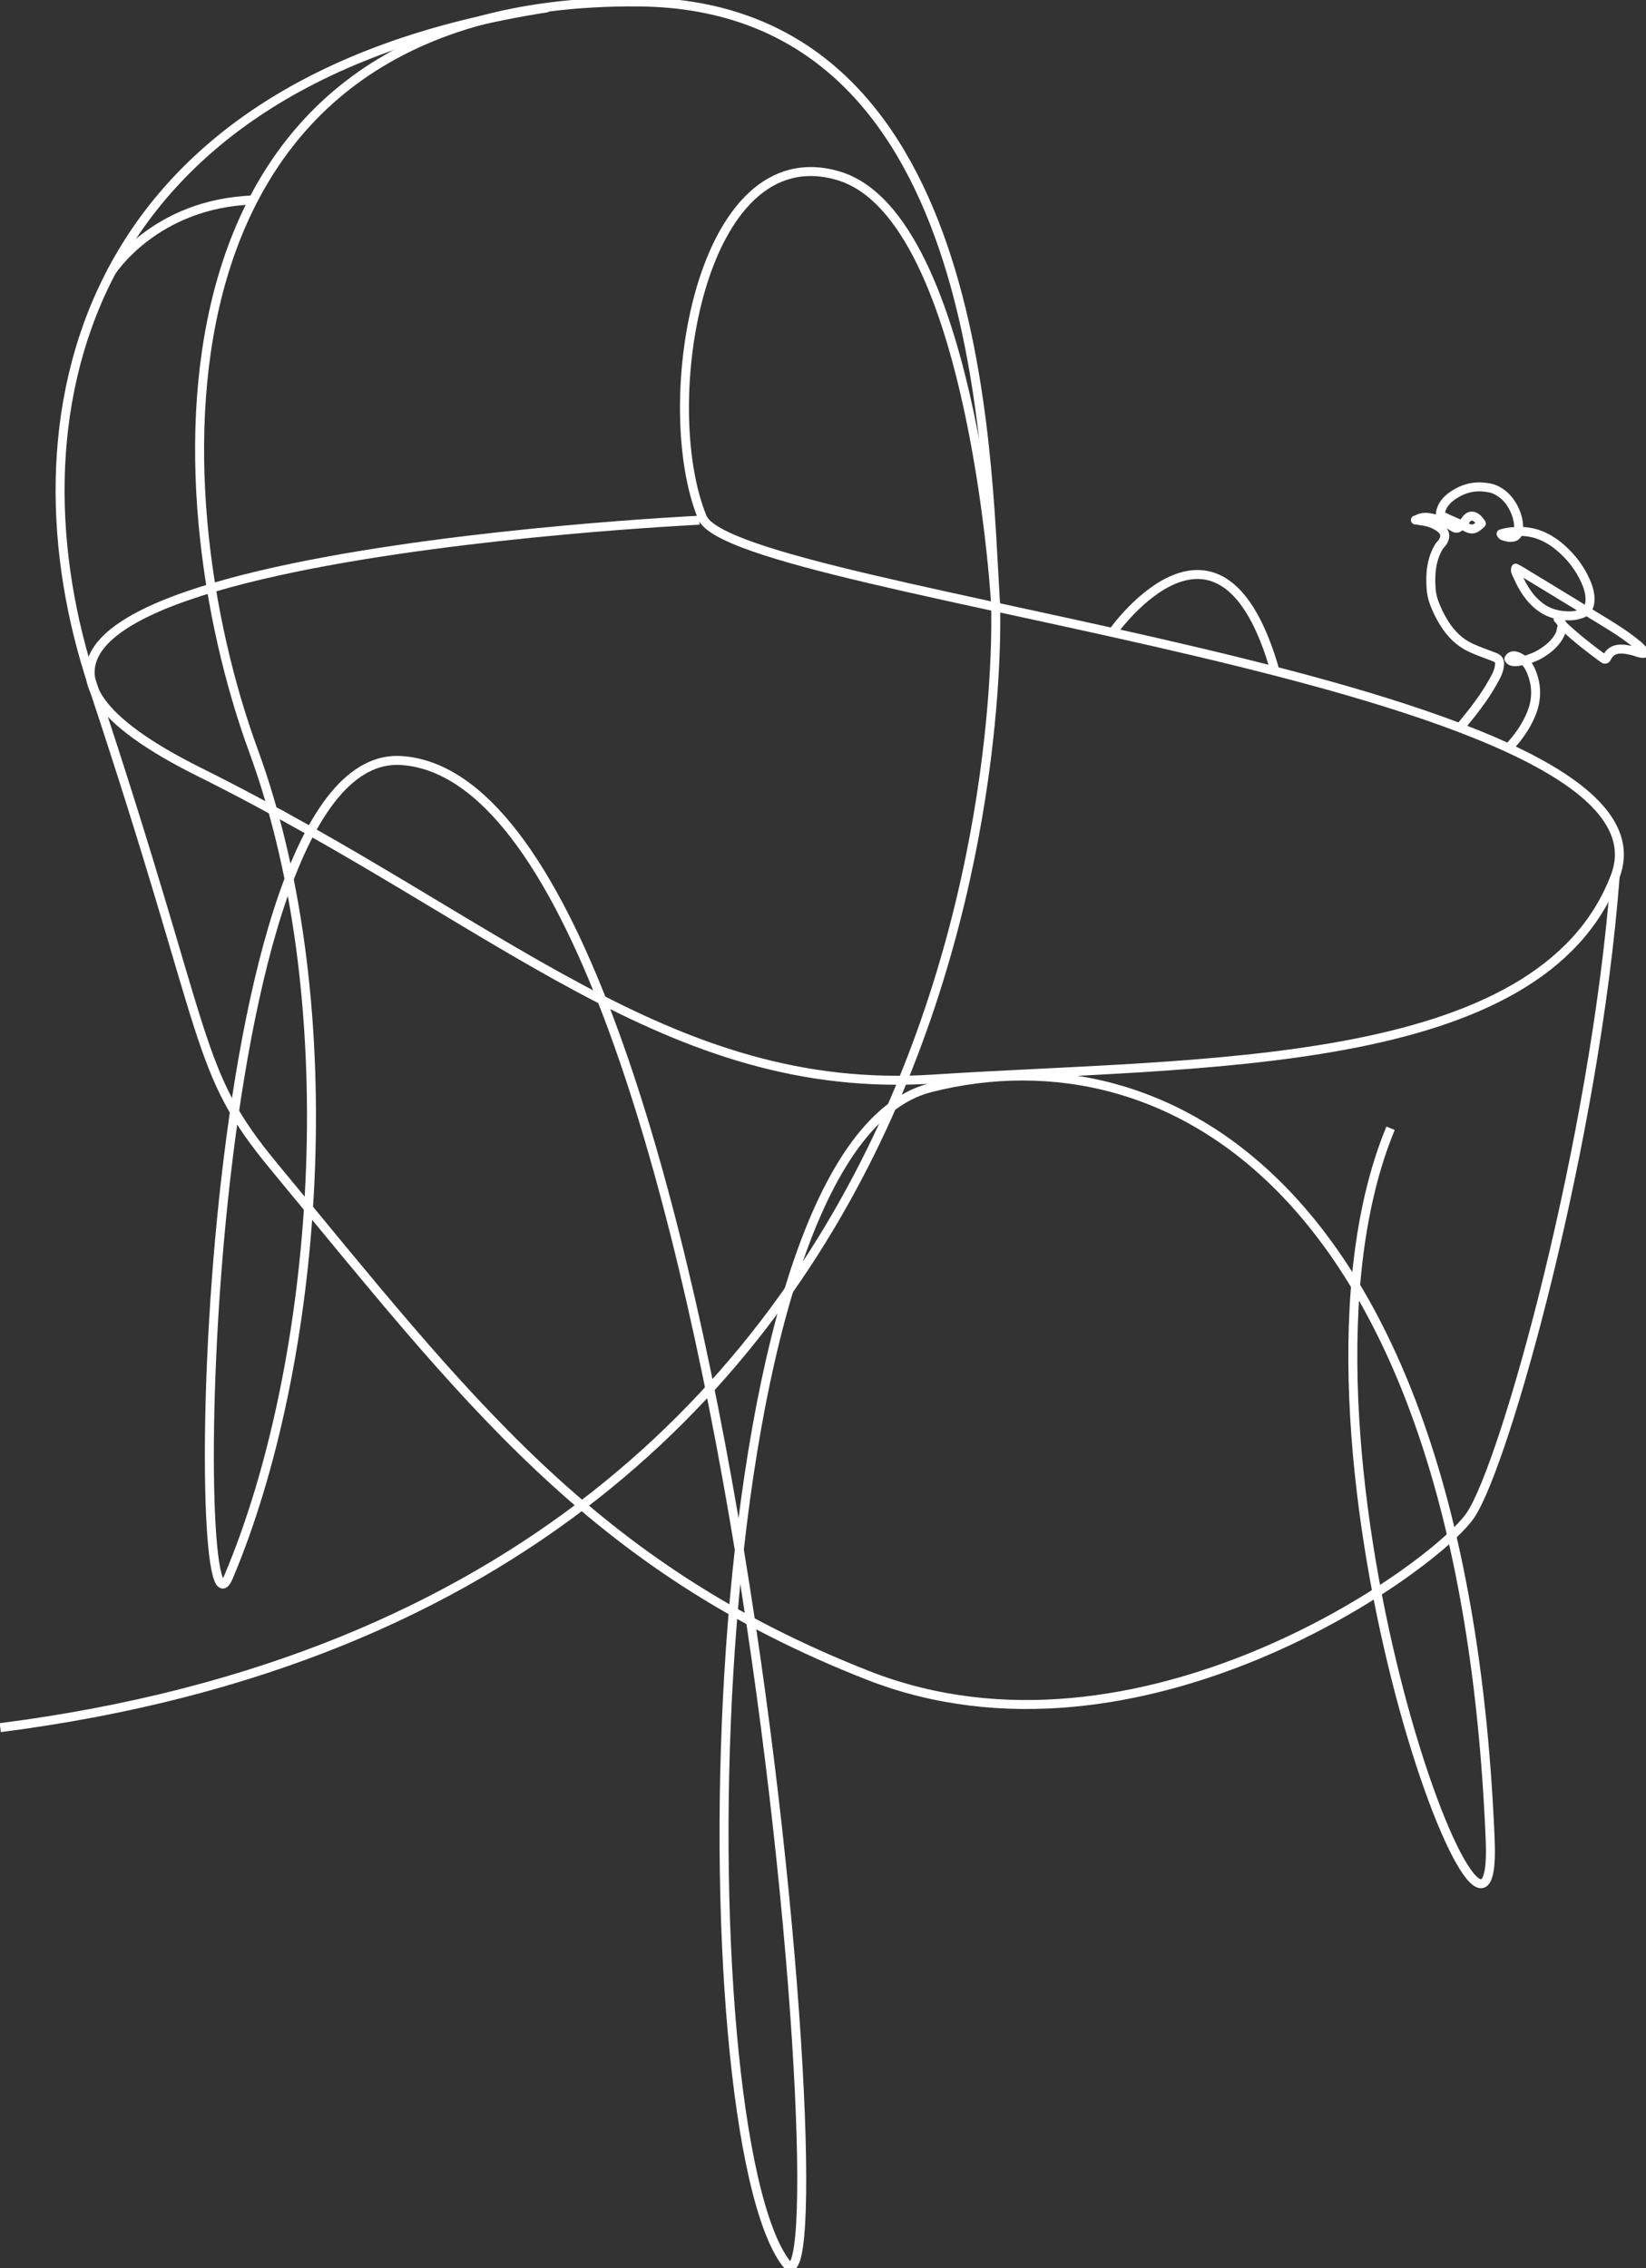 <svg width="275" height="379" viewBox="0 0 275 379" fill="none" xmlns="http://www.w3.org/2000/svg">
<rect x="0" y="0" width="275" height="379" fill="#333333" stroke="none"/>
<g clip-path="url(#clip0_321_178)">
<path d="M232.324 188.519C211.088 239.802 250.423 342.847 248.974 307.529C244.534 199.249 195.519 171.586 155.458 181.742C115.401 191.899 114.431 355.907 131.325 378.16C141.667 391.782 121.671 130.944 67.131 127.076C33.138 124.664 31.335 279.639 38.172 263.503C53.134 228.185 58.122 168.519 42.356 125.461C26.356 81.773 23.134 -0.377 106.709 0.326C164.386 0.81 164.736 75.365 166.317 100.711C166.557 104.583 163.181 36.123 140.013 29.351C116.846 22.579 109.606 67.569 117.329 86.438C122.662 99.473 282.402 113.531 269.851 146.429C257.303 179.327 200.348 177.39 155.941 180.295C111.534 183.199 83.648 154.049 33.343 129.012C-36.642 94.178 116.846 86.922 116.846 86.922" stroke="white" stroke-width="1.5" stroke-miterlimit="10"/>
<path d="M91.507 1.294C11.868 13.63 1.004 70.957 15.488 114.499C35.621 175.035 32.176 178.483 45.894 195.052C77.75 233.514 98.746 261.815 145.081 279.956C190.284 297.655 239.926 261.815 245.717 253.107C251.508 244.398 266.47 190.699 269.85 146.433" stroke="white" stroke-width="1.5" stroke-miterlimit="10"/>
<path d="M186.108 105.388C186.108 105.388 203.994 80.257 213.041 112.186" stroke="white" stroke-width="1.5" stroke-miterlimit="10"/>
<path d="M261.043 104.557C260.808 105.007 260.859 105.529 260.632 105.996C259.94 107.423 258.795 108.365 257.5 109.179C256.654 109.71 255.731 110.027 254.795 110.34M244.367 87.573C244.576 87.29 244.786 87.003 245.004 86.725C245.504 86.095 246.123 86.061 246.799 86.622C247.077 86.853 247.269 87.179 247.495 87.466C246.213 88.695 245.803 88.618 244.192 87.671C244.047 87.693 244.051 87.868 243.948 87.954C243.499 88.331 243.264 88.37 242.777 88.053C241.824 87.431 240.82 86.93 239.705 86.673C238.657 86.429 237.615 86.219 236.632 86.883C236.593 86.905 236.525 86.883 236.474 86.883M254.427 110.34C253.555 110.601 252.372 110.751 252.098 110.074C252.419 109.419 253.085 109.5 253.684 109.762C254.726 110.22 255.363 111.111 255.782 112.096C256.316 113.351 256.611 114.679 256.551 116.067C256.504 117.172 256.256 118.234 255.846 119.245C255.017 121.271 253.786 123.049 252.312 124.664M253.739 88.794C256.555 88.734 258.885 89.877 260.94 91.711C262.611 93.197 263.923 94.941 264.851 96.971C265.308 97.978 265.658 99.023 265.65 100.154C265.65 100.818 265.504 101.434 265.069 101.957M253.581 88.849C252.637 88.776 251.722 88.918 250.79 89.196C250.978 89.608 251.367 89.586 251.675 89.693C252.068 89.826 252.513 89.822 252.884 89.727C253.53 89.56 253.713 88.965 253.726 88.37C253.76 87.11 253.431 85.932 252.846 84.81C252.158 83.495 251.213 82.48 249.871 81.846C249.218 81.533 248.508 81.443 247.807 81.379C245.953 81.203 244.247 81.747 242.743 82.775C241.876 83.371 241.089 84.146 240.764 85.243C240.555 85.954 240.593 86.022 241.243 86.369C242.136 86.849 243.106 87.153 244 87.637M264.752 101.957C263.645 101.169 262.462 100.501 261.303 99.794C259.385 98.62 257.466 97.438 255.538 96.285C254.782 95.836 254.055 95.343 253.239 94.932C253.06 95.395 253.342 95.767 253.491 96.114C254.402 98.2 255.551 100.111 257.444 101.486C258.513 102.261 259.684 102.672 260.996 102.827C261.992 102.942 262.957 102.955 263.906 102.638C264.261 102.518 264.701 102.458 264.893 101.991C267.855 103.846 270.949 105.525 273.646 107.8C273.971 108.07 274.261 108.382 274.556 108.691C274.701 108.845 274.616 108.973 274.684 109.162C274.018 109.218 273.505 108.926 272.962 108.794C272.334 108.635 271.693 108.477 271.052 108.451C270.022 108.408 269.107 108.699 268.56 109.706C268.265 110.25 268.193 110.267 267.722 109.916C265.534 108.305 263.402 106.635 261.406 104.784C260.953 104.364 260.752 103.79 260.308 103.388M244.26 121.164C246.111 118.924 247.906 116.641 249.337 114.105C249.842 113.218 250.371 112.34 250.508 111.295C250.624 110.417 250.431 110.083 249.607 109.757C248.316 109.252 247 108.815 245.735 108.228C243.803 107.333 242.405 105.902 241.29 104.133C240.538 102.929 239.927 101.67 239.474 100.316C239.247 99.631 239.136 98.928 239.089 98.243C238.935 95.819 239.128 93.441 240.44 91.291C240.572 91.073 240.773 90.918 240.922 90.713C241.662 89.723 241.47 88.824 240.546 88.164C239.563 87.457 238.448 87.123 237.264 86.999C237.132 86.986 237.008 86.956 236.892 86.887" stroke="white" stroke-width="1.5" stroke-linecap="round" stroke-linejoin="round"/>
<path d="M0.043 288.664C173.805 266.411 166.322 100.71 166.322 100.71" stroke="white" stroke-width="1.5" stroke-miterlimit="10"/>
<path d="M18.501 45.56C18.501 45.56 25.741 33.947 42.382 33.412" stroke="white" stroke-width="1.5" stroke-miterlimit="10"/>
</g>
<defs>
<clipPath id="clip0_321_178">
<rect width="275" height="379" fill="white"/>
</clipPath>
</defs>
</svg>
